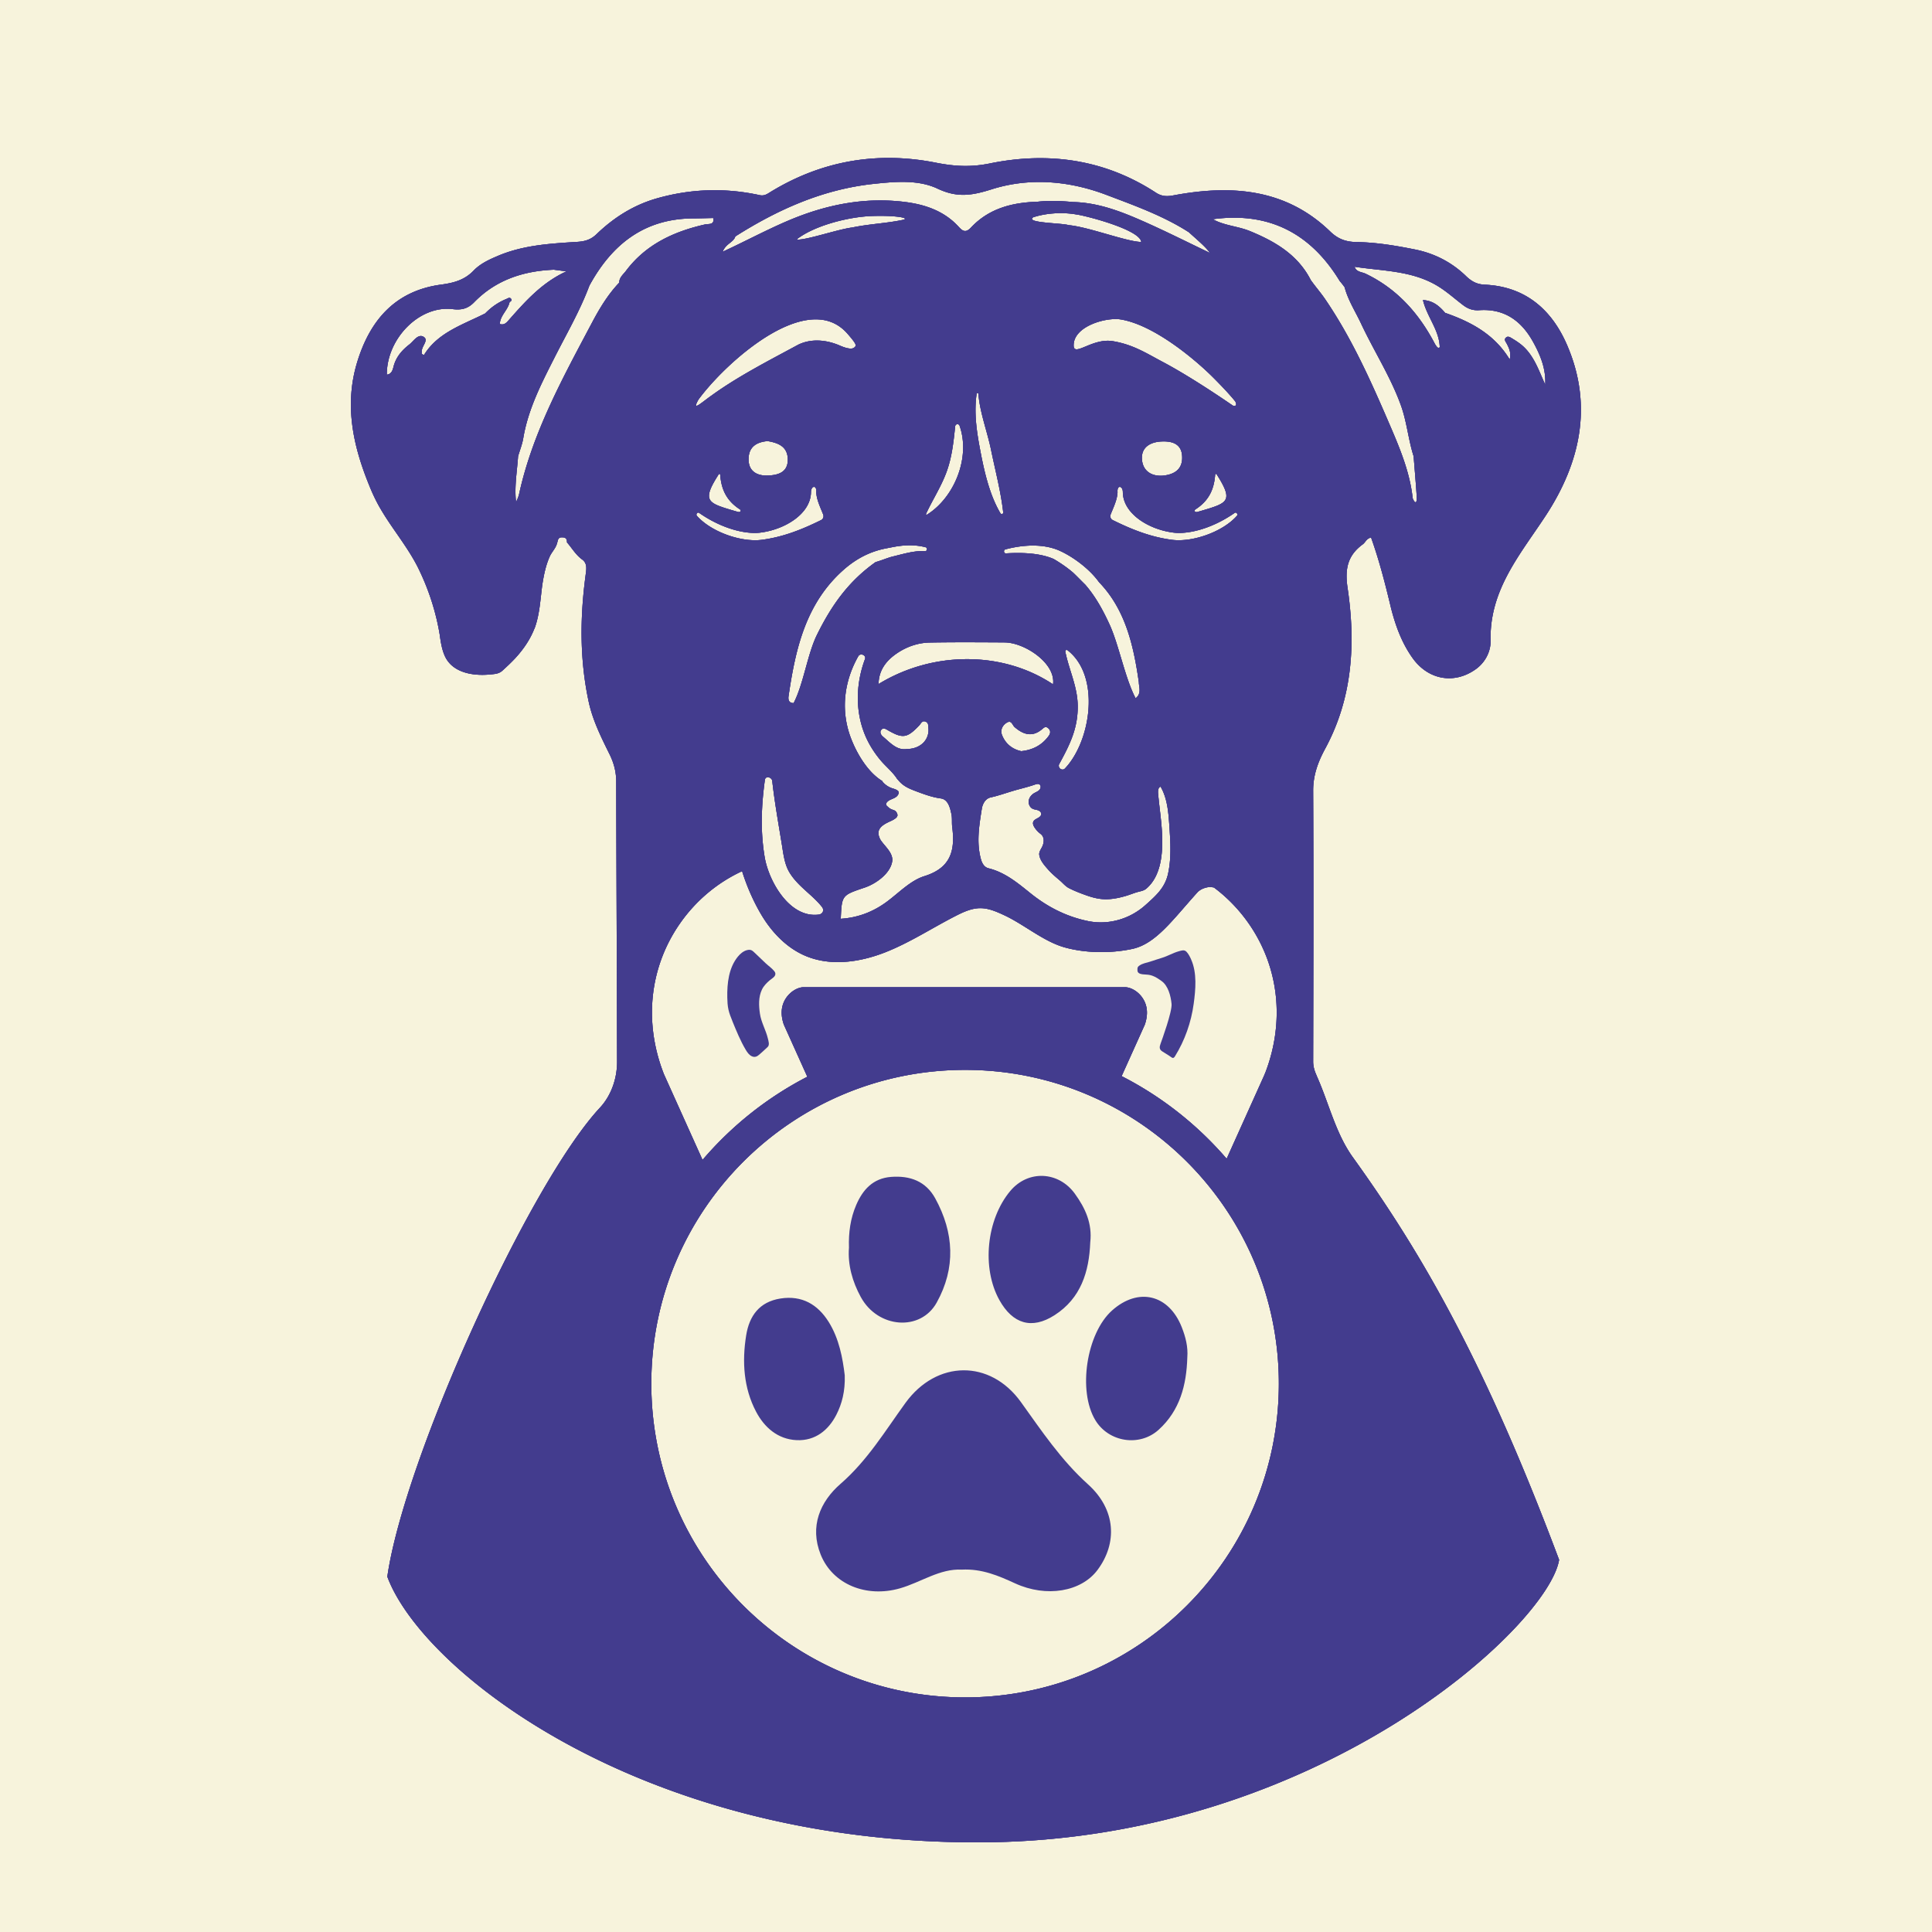 <?xml version="1.0" encoding="UTF-8"?>
<svg data-bbox="0 0 1024 1024" xmlns="http://www.w3.org/2000/svg" viewBox="0 0 1024 1024" height="1024" width="1024" data-type="color">
    <rect x="0" y="0" width="1024" height="1024" fill="#808080" stroke="none"/>
    <g>
        <g clip-path="url(#35c1173a-eed6-462e-9130-556286f3ef08)">
            <path fill="#F7F3DC" d="M512 1024c282.77 0 512-229.23 512-512S794.77 0 512 0 0 229.23 0 512s229.23 512 512 512Z" data-color="1"/>
            <path fill="#F7F3DC" d="M1024 0H0v1024h1024V0Z" data-color="1"/>
            <g clip-path="url(#09e6fa78-af6a-464b-b638-2bd6f7f63141)">
                <path fill="#433C8E" d="M697.95 570.31c-1.15-2.41-1.95-4.93-1.95-7.68.11-47.89.23-95.78 0-143.67 0-8.25 2.629-15.24 6.419-22.23 14.55-26.92 16.161-55.91 11.801-85.24-1.49-10.08.11-17.19 8.13-23.03 1.38-1.03 1.95-3.09 4.35-3.55 4.35 12.14 7.56 24.75 10.54 37.23 2.41 9.51 5.73 18.56 11.34 26.47 8.13 11.57 21.77 14.21 33.11 6.42 5.5-3.67 8.479-9.74 8.359-15.47-.69-27.15 16.04-46.06 29.56-66.79 17.76-27.38 24.521-57.17 11.571-88.44-7.9-19.36-22.001-32.54-44.451-33.45-3.9-.23-6.529-1.6-9.399-4.24-7.45-7.33-16.5-12.14-26.92-14.32-10.2-2.06-20.39-3.78-30.7-4.01-5.73 0-10.08-1.26-14.44-5.38-23.71-23.14-52.81-25.09-83.4-19.36-3.67.69-6.3.46-9.28-1.49-27.03-17.65-56.93-21.77-87.86-15.47-10.08 2.06-18.56 1.6-28.53-.34-31.05-6.19-60.72-1.15-87.99 15.58-1.83 1.15-3.21 2.06-5.5 1.6-18.33-4.01-36.55-3.44-54.65 1.72-12.37 3.55-22.8 10.2-31.96 19.02-2.98 2.86-6.19 3.78-10.2 4.01-14.55.92-29.1 1.72-42.85 7.79-4.35 1.83-8.71 4.01-11.92 7.33-4.93 5.16-10.66 6.64-17.53 7.56-24.17 3.32-37.58 18.9-44.34 41.25-6.87 22.8-2.06 44.45 6.64 65.65 1.72 4.24 3.67 8.36 6.07 12.37 6.07 10.31 13.86 19.48 19.36 30.25 5.61 11.23 9.62 23.37 11.69 35.74.57 4.01 1.15 8.13 2.86 11.8 4.24 8.94 15.47 10.43 24.17 9.51 2.41-.23 4.47-.34 6.3-2.06 2.29-2.06 4.47-4.13 6.64-6.42 4.13-4.47 7.68-9.51 9.97-15.12.11-.34.34-.69.46-1.03 2.64-7.33 2.98-15.24 4.01-22.91.8-5.16 1.83-10.31 4.01-15.12 1.03-2.18 2.98-4.13 3.67-6.42.69-1.83.34-3.78 3.09-3.55 1.72 0 2.41 1.03 2.29 2.64 2.64 2.98 4.58 6.53 8.02 9.05 3.09 2.18 2.18 5.61 1.83 8.71-2.98 22.45-3.09 44.68 1.72 66.91 2.18 9.97 6.76 19.02 11.23 28.07 2.18 4.58 3.32 9.05 3.32 14.21.11 49.49.34 98.87.46 148.36 0 9.05-3.21 17.99-9.05 24.29-37.81 40.67-103.8 186.28-112.73 248.61 18.56 50.18 135.42 142.18 316.2 140.8 177.01-1.26 299.13-114.68 304.86-149.74-39.41-105.06-72.861-162.68-109.301-213.32-9.17-12.72-12.719-28.75-19.129-43.07l.03-.03Zm62.94-419.37c5.33 3.02 9.739 7.1 14.529 10.74 2.67 2.03 5.28 2.95 8.63 2.72 13.29-.91 22.341 5.64 28.521 16.82 3.89 7.03 6.89 14.37 6.43 22.66-3.63-7.9-6.22-16.46-13.69-21.95-1.25-.92-2.57-1.76-3.9-2.56-.93-.56-2.06-1.35-3.06-.57-1.49 1.16-.23 2.37.33 3.49 1.17 2.33 2.369 4.65 1.489 8.25-8.15-13.43-20.569-19.94-34.209-24.71-2.97-3.4-6.15-6.44-11.76-6.79 2.07 8.82 8.59 15.81 8.89 24.84-.09.68-1.151.57-1.541-.1-.37-.48-.699-.96-1.009-1.48-8.45-16.16-20.021-29.21-36.741-37.22-2.06-.99-4.939-.82-5.839-3.7 14.5 2.26 29.52 1.97 42.91 9.55l.02.01ZM389.75 125.3c22.54-14.29 46.47-24.98 73.32-27.84 11.44-1.22 23.63-2.3 33.86 2.52 10.39 4.89 18.04 3.72 28.71.34 19.86-6.28 40.82-4.59 60.7 2.94 15.01 5.69 30.18 11.09 43.81 19.85 4.2 3.85 8.62 7.46 11.19 10.97-10.97-5.23-23.1-11.36-35.51-16.85-11.81-5.22-23.89-9.86-37.11-10.15-6.28-.58-12.57-.88-18.86-.15-13.35.39-25.7 3.54-35.2 13.66-2.65 2.83-4.27 2.13-6.46-.29-7.65-8.44-17.82-11.92-28.62-13.26-21.65-2.7-42.24 1.54-62.22 10.08-11.26 4.82-22.05 10.62-34.35 16.33 1.74-4.45 5.84-4.97 6.73-8.16l.01.01Zm215.73 403.53c-2.31-3.34-6.05-5.59-9.32-5.59h-170.1c-3.26 0-7.01 2.25-9.32 5.59-2.74 3.96-3.17 8.75-1.29 14.24l12.45 27.63c-21.27 10.98-40.13 26.02-55.54 44.08l-20.54-45.6-.37-.99c-10.22-27.01-7.04-55.6 8.73-78.43 8.56-12.4 20.09-21.99 33.15-28.02 2.43 7.84 5.85 15.65 9.83 22.48 5.61 9.64 13.67 18.22 23.97 22.5 13.13 5.46 28.32 3.34 41.59-1.79 13.26-5.13 25.23-13.06 37.9-19.52 4.09-2.09 8.43-4.07 13.02-4.06 4.46.01 8.67 1.9 12.71 3.78 10.35 4.83 20.66 13.76 31.64 16.92 10.91 3.14 24.59 3.38 36.17.89 12.49-2.69 21.41-15.48 34.41-29.88 1.29-1.43 3.17-2.29 5.05-2.71 1.26-.28 2.54-.21 3.81.06 7.09 5.3 13.4 11.81 18.62 19.36 15.77 22.83 18.96 51.42 8.73 78.43l-.81 1.95-19.82 44.01c-15.47-17.97-34.37-32.91-55.67-43.79l12.29-27.29c1.88-5.49 1.45-10.28-1.29-14.24v-.01ZM402.83 282.31c13.26-1.6 26.87-10.05 27-21.44 0-3.47 3.16-4.01 2.81-.02.13 3.95 2.17 8.06 3.67 11.85.45 1.14-.04 2.43-1.14 2.97-10.13 5-20.03 8.94-31.32 10.44-10.85 1.44-26.87-4.1-34.49-12.71-.7-.79.31-2.18 1.18-1.57 12.69 8.85 25.2 11.34 32.29 10.48Zm-22.38-30.16c.21-.33.51-1.02.91-1 .4.02.39.78.42 1.12.67 7.26 3.35 13.19 10.4 17.71.57.36.42.89.27 1.14-.15.24-.8.37-1.4.19-9.55-2.79-14.04-4.06-15.06-7.17-.77-2.35.56-5.83 4.46-12v.01Zm16.31-8.51c-.09-6.66 4-9.3 10.08-9.86 5.6.96 10.49 2.81 10.7 9.47.24 7.3-5.49 8.65-10.79 8.8-5.15.14-9.9-1.96-9.99-8.41Zm93.8 46.4c1.15.29.92 2.16-.28 2.08-5.51-.37-11.74 1.55-17.07 2.84-2.7.65-5.97 2.09-9.11 2.96-14.18 10.03-23.33 22.75-31.15 38.68-4.99 10.17-7.08 26-12.31 36.05-2.58.02-2.96-1.83-2.69-3.66 3.66-24.97 9.03-49.16 29.19-67 6.75-5.97 14.24-9.79 22.64-11.36 1.09-.22 2.1-.41 2.95-.58 6.02-1.2 11.83-1.54 17.82-.01h.01Zm-38.9-169.46c-7.59.96-23.98 6.64-29.1 6.41l-.11-.27c8.98-6.91 25.86-11.46 38.42-12.17 12.41-.59 22 .87 17.82 1.96-8.72 1.86-18.12 2.19-27.03 4.08v-.01Zm80.78 219.92c10.64.05 27.28 11.07 25.69 22.22-26.6-17.75-63.7-17.8-92.49-.15.15-7.49 4.14-12.42 9.5-16.13 5.2-3.6 11.26-5.76 17.63-5.88 13.22-.24 26.44-.13 39.67-.07v.01Zm-14.79-131.84c.08-.56.88-.36.92.12.77 9.8 4.72 20.02 6.71 29.68 2.25 10.97 5.2 22.06 6.45 33.19.09.82-1.1 1.03-1.48.4-6.1-10.31-8.89-23.56-11.05-35.21-1.73-9.34-2.94-18.73-1.56-28.18h.01Zm44.2 83.33c6.97 3.19 15.6 9.51 20.66 16.57 14 14.52 18.3 33.51 21.1 53.03 0 2.46 1.59 6-1.71 8.5-5.54-10.39-8.9-28.38-13.8-39.07-3.82-8.34-7.75-15.18-12.86-21.09-2.17-2.12-4.28-4.34-6.5-6.44-3.01-2.56-6.4-4.95-10.3-7.23-7.58-3.27-17.34-3.44-25.25-2.96-1.24.08-1.43-1.81-.29-2.12 9.12-2.44 20.15-3.22 28.95.81Zm-14.2-176.84c6.82-2.2 14.75-2.69 21.7-1.67l2.24.36c7.37 1.39 32.7 8.28 33.29 14.41-7.79-.14-28.1-8.03-38.49-8.92-3.33-1.16-23.4-1.13-18.74-4.17v-.01ZM616 444.57c-.13-8.09-1.5-16.11-2.19-24.17-.11-1.34.05-3.07 1.34-3.44 3.59 6.21 4.15 13.65 4.64 20.8.57 8.42 1.12 17.06-.7 25.37-1.63 7.43-6.44 11.64-11.98 16.59a36.607 36.607 0 0 1-8.26 5.56c-6.85 3.35-14.7 4.45-22.18 2.91-11.42-2.35-21.45-7.47-30.46-14.72-6.79-5.46-13.46-11.07-22.25-13.25-2.28-.56-3.45-2.6-4.08-4.94-2.42-8.92-.89-17.78.49-26.58.4-2.54 1.83-5.43 4.76-6.07 4.12-.91 8.1-2.35 12.14-3.54 3.24-.95 6.44-1.69 9.63-2.71.54-.17 1.08-.35 1.62-.54.8-.28 1.75-.55 2.45-.07.91.63.69 2.12-.08 2.92-.77.8-1.87 1.17-2.82 1.74-1.45.87-2.59 2.33-2.82 4-.23 1.67.59 3.5 2.1 4.24.9.43 1.95.47 2.88.81.94.35 1.84 1.24 1.63 2.22-.51 2.34-4.84 2.07-4.3 5.12.26 1.48 2.02 3.52 3.14 4.49.47.41.99.75 1.41 1.2 1.57 1.69 1.23 4.43.17 6.47-.68 1.31-1.64 2.63-1.45 4.09.39 2.96 2.73 5.57 4.62 7.72 1.88 2.14 4.06 3.99 6.24 5.83 1.67 1.41 2.97 3.13 4.91 4.12 2.68 1.36 5.52 2.49 8.35 3.51 2.85 1.04 5.78 1.94 8.8 2.24 4.42.45 8.83-.41 13.05-1.66 2.12-.62 4.17-1.5 6.29-2.08 1.62-.44 3.17-.64 4.53-1.8 7.35-6.31 8.54-17.22 8.4-26.38H616Zm-82.73-61.32c2.86-2.04 3.21 1.01 4.53 2.15 4.47 3.87 9.22 5.45 14.32 1.25 1.13-.93 1.95-1.91 3.35-.78 1.51 1.23 1.38 2.8.36 4.19-3.49 4.78-8.25 7.41-14.54 8.08-4.56-.98-8.23-3.74-10.13-8.37-.99-2.41-.25-4.85 2.1-6.52h.01Zm31.36-37.87c-.15-.76.65-1.15 1.22-.71 17.63 13.7 12.37 48.12-1.38 62.62-1.56 1.65-4.09-.47-3.05-2.36 5.48-10.03 9.8-18.54 9.8-30.38 0-10.48-4.57-19.19-6.59-29.18v.01Zm-91.71 109.84c-.31-3.8-4.09-6.88-6.07-9.84-.39-.58-.65-1.15-.81-1.7-.06-.15-.12-.29-.17-.44-1.49-4.61 3.18-6.66 6.52-8.19.66-.3 1.3-.66 1.9-1.07.64-.44 1.3-1.02 1.38-1.79.09-.82-.7-2.23-1.47-2.58-.74-.34-1.54-.54-2.24-.93-.62-.35-1.15-.84-1.67-1.32-.23-.21-.47-.44-.58-.73-.27-.7.28-1.44.85-1.91 1.91-1.57 4.79-1.49 5.73-4.18.61-1.75-2.58-2.44-3.59-2.8-1.86-.65-3.55-1.8-4.83-3.3-.12-.14-.24-.31-.25-.49-8.07-4.87-13.97-15.49-16.85-23.36-5.28-14.41-3.31-29.62 4.14-42.78 1.07-1.89 4.34-.59 3.56 1.5-4.55 12.17-5.23 25.87-.8 38.17 2.04 5.66 5.12 10.75 8.96 15.37 2.82 3.4 6.52 6.27 8.87 10 .31.3.59.64.88.97 2.73 3.18 5.98 4.35 9.78 5.79 4.05 1.52 8.17 2.99 12.48 3.57 3.85.52 4.92 4.88 5.65 8.41.45 2.16.11 4.47.4 6.68 1.61 12.4-.61 21.7-14.75 26.11-7.3 2.28-13.37 8.7-19.81 13.49-7.32 5.45-15.43 8.52-24.51 9.11.54-12.59.58-12.45 12.74-16.57 5.65-1.91 12.94-7 14.37-13.1.16-.68.26-1.38.21-2.08l-.02-.01Zm-5.85-68.37c1.06-1.34 2.33-.51 3.54.19 7.85 4.53 10.18 4.18 16.54-2.48 1.04-1.09 1.61-2.98 3.63-1.98 1.42.7 1.22 2.24 1.32 3.55.45 6.07-4.3 10.81-11.38 10.86-5.41.88-8.89-3.36-12.78-6.6-.92-.77-1.88-2.26-.86-3.55l-.01.01Zm24.25-114.04c-.33.21-.63-.19-.49-.49 3.46-7.46 7.96-14.31 10.82-22.08 2.89-7.84 3.75-16 4.61-24.26.14-1.33 1.87-1.62 2.34-.32 5.86 16.58-2.55 37.89-17.28 47.14v.01Zm-57.34 211.94c-15.46 2.05-26.58-17.69-28.71-30.59-2.29-13.84-1.75-27.03.13-40.77.33-2.42 3.69-1.48 3.91.53 1.24 11.24 3.34 22.86 5.15 34.06.76 4.71 1.36 9.9 3.78 14.09 4.38 7.57 12.15 11.96 17.42 18.61 1.35 1.71.44 3.78-1.68 4.07ZM655.6 273.4c-7.62 8.6-23.64 14.14-34.49 12.71-11.29-1.49-21.19-5.44-31.32-10.44a2.341 2.341 0 0 1-1.14-2.97c1.5-3.79 3.54-7.9 3.67-11.85-.34-3.98 2.81-3.45 2.81.02.13 11.39 13.74 19.85 27 21.44 7.09.86 19.6-1.63 32.29-10.48.87-.61 1.88.77 1.18 1.57Zm-50.36-30.22c-.29-6.37 4.75-8.99 10.65-9.2 5.27-.19 10.13 1.18 10.64 7.43.58 7.08-3.81 10.12-10.32 10.71-6.49.43-10.7-3.03-10.97-8.94Zm28.36 26.81c7.05-4.52 9.73-10.45 10.4-17.71.03-.34.02-1.1.42-1.12.4-.02.7.67.91 1 3.89 6.17 5.23 9.65 4.46 12-1.02 3.11-5.51 4.38-15.06 7.17-.6.18-1.25.05-1.4-.19-.15-.24-.3-.77.27-1.14v-.01Zm19.82-55.02c-12.05-8.29-26.21-17.36-37.14-23.14-8.65-4.57-15.74-9.25-26.55-11.01-10.81-1.77-20.68 8.63-20.68 2.21 0-10.22 17.3-14.96 24.9-13.73 18.17 2.96 40.3 22.04 48.93 30.66 8.63 8.62 11.86 12.84 11.86 12.84.94 1.84.35 2.7-1.32 2.17Zm-217.13-45.4c4.79.78 9.17 3.05 12.87 7.28 1.5 1.72 3.76 4.33 4.23 5.59.39 1.04.01 1.11-.5 1.67-1.59 1.59-5.97-.16-7.78-.96-7.12-3.06-15.1-3.82-22.05-.44-15.23 8.26-31.78 16.65-46.04 27-5.22 3.65-10.65 8.84-6.82 2.06 12.03-16.39 43.59-45.84 66.09-42.19v-.01Zm-166.38-.18c-1.36 1.54-2.6 3.11-5 2.35.17-4.54 4.26-7.34 5.16-11.55.51-.5 1.51-.85.8-1.81-.6-.82-1.38-.49-2.1-.07-4.44 1.75-8.28 4.38-11.59 7.81-11.9 6-25.08 10.06-32.44 22.01-1.81-.48-1.09-1.17-1.16-1.67-.36-2.83 3.88-6.09.98-7.9-2.95-1.85-5.32 2.26-7.65 4.07-3.86 3-7.03 6.62-8.31 11.65-.44 1.74-1.02 4.02-3.58 4.31-.11-19.03 17.19-36.92 34.97-34.74 4.66.57 8.01-.25 11.34-3.67 11.52-11.83 26.08-16.57 42.24-17.23 1.95.26 3.91.52 6.67.88-12.86 5.86-21.63 15.7-30.35 25.58l.02-.02Zm61.87-25.82c-1.43 1.9-3.58 3.47-3.56 6.23-6.01 6.27-10.49 13.76-14.46 21.26-15.43 29.16-31.48 58.13-38.63 90.84-.33 1.52-1.07 2.94-1.59 4.31-.99-8.09.5-16.2 1.05-24.35.93-3.2 2.2-6.35 2.75-9.61 2.6-15.49 9.68-29.13 16.68-42.95 6.34-12.51 13.43-24.69 18.36-37.9 11.88-21.8 29.01-35.5 54.95-35.64 3.57-.02 7.14-.14 10.71-.21.74 3.84-2.44 2.98-4.29 3.4-16.61 3.75-31.42 10.57-41.96 24.6l-.01.02Zm179.73 756.09c-91.85 0-166.3-74.46-166.3-166.3 0-91.84 74.46-166.3 166.3-166.3 91.84 0 166.3 74.46 166.3 166.3 0 91.84-74.46 166.3-166.3 166.3Zm150.89-777.2c-6.36-2.6-13.49-2.85-19.6-6.27 29.73-4.06 51.87 7.44 67.29 32.76.79.92 1.54 1.82 2.26 2.84l.34.47c1.81 6.9 5.72 12.86 8.7 19.23 6.8 14.52 15.589 28.06 21.089 43.26 3.2 8.85 3.931 18.22 6.781 27.1.25 3.54 1.45 17.36 1.65 21.85.08 4.83-1.93 1.4-2.17.26-1.43-13.06-6.3-25.15-11.39-37.02-10.12-23.56-20.45-47.05-35.01-68.39-2.4-3.52-5.19-6.67-7.62-10.13-6.9-13.48-19.01-20.51-32.33-25.97l.01.01Z" data-color="2"/>
                <path fill="#433C8E" d="M697.95 570.31c-1.15-2.41-1.95-4.93-1.95-7.68.11-47.89.23-95.78 0-143.67 0-8.25 2.629-15.24 6.419-22.23 14.55-26.92 16.161-55.91 11.801-85.24-1.49-10.08.11-17.19 8.13-23.03 1.38-1.03 1.95-3.09 4.35-3.55 4.35 12.14 7.56 24.75 10.54 37.23 2.41 9.51 5.73 18.56 11.34 26.47 8.13 11.57 21.77 14.21 33.11 6.42 5.5-3.67 8.479-9.74 8.359-15.47-.69-27.15 16.04-46.06 29.56-66.79 17.76-27.38 24.521-57.17 11.571-88.44-7.9-19.36-22.001-32.54-44.451-33.45-3.9-.23-6.529-1.6-9.399-4.24-7.45-7.33-16.5-12.14-26.92-14.32-10.2-2.06-20.39-3.78-30.7-4.01-5.73 0-10.08-1.26-14.44-5.38-23.71-23.14-52.81-25.09-83.4-19.36-3.67.69-6.3.46-9.28-1.49-27.03-17.65-56.93-21.77-87.86-15.47-10.08 2.06-18.56 1.6-28.53-.34-31.05-6.19-60.72-1.15-87.99 15.58-1.83 1.15-3.21 2.06-5.5 1.6-18.33-4.01-36.55-3.44-54.65 1.72-12.37 3.55-22.8 10.2-31.96 19.02-2.98 2.86-6.19 3.78-10.2 4.01-14.55.92-29.1 1.72-42.85 7.79-4.35 1.83-8.71 4.01-11.92 7.33-4.93 5.16-10.66 6.64-17.53 7.56-24.17 3.32-37.58 18.9-44.34 41.25-6.87 22.8-2.06 44.45 6.64 65.65 1.72 4.24 3.67 8.36 6.07 12.37 6.07 10.31 13.86 19.48 19.36 30.25 5.61 11.23 9.62 23.37 11.69 35.74.57 4.01 1.15 8.13 2.86 11.8 4.24 8.94 15.47 10.43 24.17 9.51 2.41-.23 4.47-.34 6.3-2.06 2.29-2.06 4.47-4.13 6.64-6.42 4.13-4.47 7.68-9.51 9.97-15.12.11-.34.34-.69.46-1.03 2.64-7.33 2.98-15.24 4.01-22.91.8-5.16 1.83-10.31 4.01-15.12 1.03-2.18 2.98-4.13 3.67-6.42.69-1.83.34-3.78 3.09-3.55 1.72 0 2.41 1.03 2.29 2.64 2.64 2.98 4.58 6.53 8.02 9.05 3.09 2.18 2.18 5.61 1.83 8.71-2.98 22.45-3.09 44.68 1.72 66.91 2.18 9.97 6.76 19.02 11.23 28.07 2.18 4.58 3.32 9.05 3.32 14.21.11 49.49.34 98.87.46 148.36 0 9.05-3.21 17.99-9.05 24.29-37.81 40.67-103.8 186.28-112.73 248.61 18.56 50.18 135.42 142.18 316.2 140.8 177.01-1.26 299.13-114.68 304.86-149.74-39.41-105.06-72.861-162.68-109.301-213.32-9.17-12.72-12.719-28.75-19.129-43.07l.03-.03Zm62.94-419.37c5.33 3.02 9.739 7.1 14.529 10.74 2.67 2.03 5.28 2.95 8.63 2.72 13.29-.91 22.341 5.64 28.521 16.82 3.89 7.03 6.89 14.37 6.43 22.66-3.63-7.9-6.22-16.46-13.69-21.95-1.25-.92-2.57-1.76-3.9-2.56-.93-.56-2.06-1.35-3.06-.57-1.49 1.16-.23 2.37.33 3.49 1.17 2.33 2.369 4.65 1.489 8.25-8.15-13.43-20.569-19.94-34.209-24.71-2.97-3.4-6.15-6.44-11.76-6.79 2.07 8.82 8.59 15.81 8.89 24.84-.09.68-1.151.57-1.541-.1-.37-.48-.699-.96-1.009-1.48-8.45-16.16-20.021-29.21-36.741-37.22-2.06-.99-4.939-.82-5.839-3.7 14.5 2.26 29.52 1.97 42.91 9.55l.02.01ZM389.75 125.3c22.54-14.29 46.47-24.98 73.32-27.84 11.44-1.22 23.63-2.3 33.86 2.52 10.39 4.89 18.04 3.72 28.71.34 19.86-6.28 40.82-4.59 60.7 2.94 15.01 5.69 30.18 11.09 43.81 19.85 4.2 3.85 8.62 7.46 11.19 10.97-10.97-5.23-23.1-11.36-35.51-16.85-11.81-5.22-23.89-9.86-37.11-10.15-6.28-.58-12.57-.88-18.86-.15-13.35.39-25.7 3.54-35.2 13.66-2.65 2.83-4.27 2.13-6.46-.29-7.65-8.44-17.82-11.92-28.62-13.26-21.65-2.7-42.24 1.54-62.22 10.08-11.26 4.82-22.05 10.62-34.35 16.33 1.74-4.45 5.84-4.97 6.73-8.16l.01.01Zm215.73 403.53c-2.31-3.34-6.05-5.59-9.32-5.59h-170.1c-3.26 0-7.01 2.25-9.32 5.59-2.74 3.96-3.17 8.75-1.29 14.24l12.45 27.63c-21.27 10.98-40.13 26.02-55.54 44.08l-20.54-45.6-.37-.99c-10.22-27.01-7.04-55.6 8.73-78.43 8.56-12.4 20.09-21.99 33.15-28.02 2.43 7.84 5.85 15.65 9.83 22.48 5.61 9.64 13.67 18.22 23.97 22.5 13.13 5.46 28.32 3.34 41.59-1.79 13.26-5.13 25.23-13.06 37.9-19.52 4.09-2.09 8.43-4.07 13.02-4.06 4.46.01 8.67 1.9 12.71 3.78 10.35 4.83 20.66 13.76 31.64 16.92 10.91 3.14 24.59 3.38 36.17.89 12.49-2.69 21.41-15.48 34.41-29.88 1.29-1.43 3.17-2.29 5.05-2.71 1.26-.28 2.54-.21 3.81.06 7.09 5.3 13.4 11.81 18.62 19.36 15.77 22.83 18.96 51.42 8.73 78.43l-.81 1.95-19.82 44.01c-15.47-17.97-34.37-32.91-55.67-43.79l12.29-27.29c1.88-5.49 1.45-10.28-1.29-14.24v-.01ZM402.83 282.31c13.26-1.6 26.87-10.05 27-21.44 0-3.47 3.16-4.01 2.81-.02.13 3.95 2.17 8.06 3.67 11.85.45 1.14-.04 2.43-1.14 2.97-10.13 5-20.03 8.94-31.32 10.44-10.85 1.44-26.87-4.1-34.49-12.71-.7-.79.31-2.18 1.18-1.57 12.69 8.85 25.2 11.34 32.29 10.48Zm-22.38-30.16c.21-.33.51-1.02.91-1 .4.02.39.78.42 1.12.67 7.26 3.35 13.19 10.4 17.71.57.36.42.89.27 1.14-.15.24-.8.37-1.4.19-9.55-2.79-14.04-4.06-15.06-7.17-.77-2.35.56-5.83 4.46-12v.01Zm16.31-8.51c-.09-6.66 4-9.3 10.08-9.86 5.6.96 10.49 2.81 10.7 9.47.24 7.3-5.49 8.65-10.79 8.8-5.15.14-9.9-1.96-9.99-8.41Zm93.8 46.4c1.15.29.92 2.16-.28 2.08-5.51-.37-11.74 1.55-17.07 2.84-2.7.65-5.97 2.09-9.11 2.96-14.18 10.03-23.33 22.75-31.15 38.68-4.99 10.17-7.08 26-12.31 36.05-2.58.02-2.96-1.83-2.69-3.66 3.66-24.97 9.03-49.16 29.19-67 6.75-5.97 14.24-9.79 22.64-11.36 1.09-.22 2.1-.41 2.95-.58 6.02-1.2 11.83-1.54 17.82-.01h.01Zm-38.9-169.46c-7.59.96-23.98 6.64-29.1 6.41l-.11-.27c8.98-6.91 25.86-11.46 38.42-12.17 12.41-.59 22 .87 17.82 1.96-8.72 1.86-18.12 2.19-27.03 4.08v-.01Zm80.78 219.92c10.64.05 27.28 11.07 25.69 22.22-26.6-17.75-63.7-17.8-92.49-.15.15-7.49 4.14-12.42 9.5-16.13 5.2-3.6 11.26-5.76 17.63-5.88 13.22-.24 26.44-.13 39.67-.07v.01Zm-14.79-131.84c.08-.56.88-.36.92.12.77 9.8 4.72 20.02 6.71 29.68 2.25 10.97 5.2 22.06 6.45 33.19.09.82-1.1 1.03-1.48.4-6.1-10.31-8.89-23.56-11.05-35.21-1.73-9.34-2.94-18.73-1.56-28.18h.01Zm44.2 83.33c6.97 3.19 15.6 9.51 20.66 16.57 14 14.52 18.3 33.51 21.1 53.03 0 2.46 1.59 6-1.71 8.5-5.54-10.39-8.9-28.38-13.8-39.07-3.82-8.34-7.75-15.18-12.86-21.09-2.17-2.12-4.28-4.34-6.5-6.44-3.01-2.56-6.4-4.95-10.3-7.23-7.58-3.27-17.34-3.44-25.25-2.96-1.24.08-1.43-1.81-.29-2.12 9.12-2.44 20.15-3.22 28.95.81Zm-14.2-176.84c6.82-2.2 14.75-2.69 21.7-1.67l2.24.36c7.37 1.39 32.7 8.28 33.29 14.41-7.79-.14-28.1-8.03-38.49-8.92-3.33-1.16-23.4-1.13-18.74-4.17v-.01ZM616 444.57c-.13-8.09-1.5-16.11-2.19-24.17-.11-1.34.05-3.07 1.34-3.44 3.59 6.21 4.15 13.65 4.64 20.8.57 8.42 1.12 17.06-.7 25.37-1.63 7.43-6.44 11.64-11.98 16.59a36.607 36.607 0 0 1-8.26 5.56c-6.85 3.35-14.7 4.45-22.18 2.91-11.42-2.35-21.45-7.47-30.46-14.72-6.79-5.46-13.46-11.07-22.25-13.25-2.28-.56-3.45-2.6-4.08-4.94-2.42-8.92-.89-17.78.49-26.58.4-2.54 1.83-5.43 4.76-6.07 4.12-.91 8.1-2.35 12.14-3.54 3.24-.95 6.44-1.69 9.63-2.71.54-.17 1.08-.35 1.62-.54.8-.28 1.75-.55 2.45-.07.91.63.69 2.12-.08 2.92-.77.8-1.87 1.17-2.82 1.74-1.45.87-2.59 2.33-2.82 4-.23 1.67.59 3.5 2.1 4.24.9.43 1.95.47 2.88.81.94.35 1.84 1.24 1.63 2.22-.51 2.34-4.84 2.07-4.3 5.12.26 1.48 2.02 3.52 3.14 4.49.47.41.99.75 1.41 1.2 1.57 1.69 1.23 4.43.17 6.47-.68 1.31-1.64 2.63-1.45 4.09.39 2.96 2.73 5.57 4.62 7.72 1.88 2.14 4.06 3.99 6.24 5.83 1.67 1.41 2.97 3.13 4.91 4.12 2.68 1.36 5.52 2.49 8.35 3.51 2.85 1.04 5.78 1.94 8.8 2.24 4.42.45 8.83-.41 13.05-1.66 2.12-.62 4.17-1.5 6.29-2.08 1.62-.44 3.17-.64 4.53-1.8 7.35-6.31 8.54-17.22 8.4-26.38H616Zm-82.73-61.32c2.86-2.04 3.21 1.01 4.53 2.15 4.47 3.87 9.22 5.45 14.32 1.25 1.13-.93 1.95-1.91 3.35-.78 1.51 1.23 1.38 2.8.36 4.19-3.49 4.78-8.25 7.41-14.54 8.08-4.56-.98-8.23-3.74-10.13-8.37-.99-2.41-.25-4.85 2.1-6.52h.01Zm31.36-37.87c-.15-.76.65-1.15 1.22-.71 17.63 13.7 12.37 48.12-1.38 62.62-1.56 1.65-4.09-.47-3.05-2.36 5.48-10.03 9.8-18.54 9.8-30.38 0-10.48-4.57-19.19-6.59-29.18v.01Zm-91.71 109.84c-.31-3.8-4.09-6.88-6.07-9.84-.39-.58-.65-1.15-.81-1.7-.06-.15-.12-.29-.17-.44-1.49-4.61 3.18-6.66 6.52-8.19.66-.3 1.3-.66 1.9-1.07.64-.44 1.3-1.02 1.38-1.79.09-.82-.7-2.23-1.47-2.58-.74-.34-1.54-.54-2.24-.93-.62-.35-1.15-.84-1.67-1.32-.23-.21-.47-.44-.58-.73-.27-.7.28-1.44.85-1.91 1.91-1.57 4.79-1.49 5.73-4.18.61-1.75-2.58-2.44-3.59-2.8-1.86-.65-3.55-1.8-4.83-3.3-.12-.14-.24-.31-.25-.49-8.07-4.87-13.97-15.49-16.85-23.36-5.28-14.41-3.31-29.62 4.14-42.78 1.07-1.89 4.34-.59 3.56 1.5-4.55 12.17-5.23 25.87-.8 38.17 2.04 5.66 5.12 10.75 8.96 15.37 2.82 3.4 6.52 6.27 8.87 10 .31.3.59.64.88.97 2.73 3.18 5.98 4.35 9.78 5.79 4.05 1.52 8.17 2.99 12.48 3.57 3.85.52 4.92 4.88 5.65 8.41.45 2.16.11 4.47.4 6.68 1.61 12.4-.61 21.7-14.75 26.11-7.3 2.28-13.37 8.7-19.81 13.49-7.32 5.45-15.43 8.52-24.51 9.11.54-12.59.58-12.45 12.74-16.57 5.65-1.91 12.94-7 14.37-13.1.16-.68.26-1.38.21-2.08l-.02-.01Zm-5.85-68.37c1.06-1.34 2.33-.51 3.54.19 7.85 4.53 10.18 4.18 16.54-2.48 1.04-1.09 1.61-2.98 3.63-1.98 1.42.7 1.22 2.24 1.32 3.55.45 6.07-4.3 10.81-11.38 10.86-5.41.88-8.89-3.36-12.78-6.6-.92-.77-1.88-2.26-.86-3.55l-.01.01Zm24.25-114.04c-.33.21-.63-.19-.49-.49 3.46-7.46 7.96-14.31 10.82-22.08 2.89-7.84 3.75-16 4.61-24.26.14-1.33 1.87-1.62 2.34-.32 5.86 16.58-2.55 37.89-17.28 47.14v.01Zm-57.34 211.94c-15.46 2.05-26.58-17.69-28.71-30.59-2.29-13.84-1.75-27.03.13-40.77.33-2.42 3.69-1.48 3.91.53 1.24 11.24 3.34 22.86 5.15 34.06.76 4.71 1.36 9.9 3.78 14.09 4.38 7.57 12.15 11.96 17.42 18.61 1.35 1.71.44 3.78-1.68 4.07ZM655.6 273.4c-7.62 8.6-23.64 14.14-34.49 12.71-11.29-1.49-21.19-5.44-31.32-10.44a2.341 2.341 0 0 1-1.14-2.97c1.5-3.79 3.54-7.9 3.67-11.85-.34-3.98 2.81-3.45 2.81.02.13 11.39 13.74 19.85 27 21.44 7.09.86 19.6-1.63 32.29-10.48.87-.61 1.88.77 1.18 1.57Zm-50.36-30.22c-.29-6.37 4.75-8.99 10.65-9.2 5.27-.19 10.13 1.18 10.64 7.43.58 7.08-3.81 10.12-10.32 10.71-6.49.43-10.7-3.03-10.97-8.94Zm28.36 26.81c7.05-4.52 9.73-10.45 10.4-17.71.03-.34.02-1.1.42-1.12.4-.02.7.67.91 1 3.89 6.17 5.23 9.65 4.46 12-1.02 3.11-5.51 4.38-15.06 7.17-.6.18-1.25.05-1.4-.19-.15-.24-.3-.77.27-1.14v-.01Zm19.82-55.02c-12.05-8.29-26.21-17.36-37.14-23.14-8.65-4.57-15.74-9.25-26.55-11.01-10.81-1.77-20.68 8.63-20.68 2.21 0-10.22 17.3-14.96 24.9-13.73 18.17 2.96 40.3 22.04 48.93 30.66 8.63 8.62 11.86 12.84 11.86 12.84.94 1.84.35 2.7-1.32 2.17Zm-217.13-45.4c4.79.78 9.17 3.05 12.87 7.28 1.5 1.72 3.76 4.33 4.23 5.59.39 1.04.01 1.11-.5 1.67-1.59 1.59-5.97-.16-7.78-.96-7.12-3.06-15.1-3.82-22.05-.44-15.23 8.26-31.78 16.65-46.04 27-5.22 3.65-10.65 8.84-6.82 2.06 12.03-16.39 43.59-45.84 66.09-42.19v-.01Zm-166.38-.18c-1.36 1.54-2.6 3.11-5 2.35.17-4.54 4.26-7.34 5.16-11.55.51-.5 1.51-.85.8-1.81-.6-.82-1.38-.49-2.1-.07-4.44 1.75-8.28 4.38-11.59 7.81-11.9 6-25.08 10.06-32.44 22.01-1.81-.48-1.09-1.17-1.16-1.67-.36-2.83 3.88-6.09.98-7.9-2.95-1.85-5.32 2.26-7.65 4.07-3.86 3-7.03 6.62-8.31 11.65-.44 1.74-1.02 4.02-3.58 4.31-.11-19.03 17.19-36.92 34.97-34.74 4.66.57 8.01-.25 11.34-3.67 11.52-11.83 26.08-16.57 42.24-17.23 1.95.26 3.91.52 6.67.88-12.86 5.86-21.63 15.7-30.35 25.58l.02-.02Zm61.87-25.82c-1.43 1.9-3.58 3.47-3.56 6.23-6.01 6.27-10.49 13.76-14.46 21.26-15.43 29.16-31.48 58.13-38.63 90.84-.33 1.52-1.07 2.94-1.59 4.31-.99-8.09.5-16.2 1.05-24.35.93-3.2 2.2-6.35 2.75-9.61 2.6-15.49 9.68-29.13 16.68-42.95 6.34-12.51 13.43-24.69 18.36-37.9 11.88-21.8 29.01-35.5 54.95-35.64 3.57-.02 7.14-.14 10.71-.21.74 3.84-2.44 2.98-4.29 3.4-16.61 3.75-31.42 10.57-41.96 24.6l-.01.02Zm179.73 756.09c-91.85 0-166.3-74.46-166.3-166.3 0-91.84 74.46-166.3 166.3-166.3 91.84 0 166.3 74.46 166.3 166.3 0 91.84-74.46 166.3-166.3 166.3Zm150.89-777.2c-6.36-2.6-13.49-2.85-19.6-6.27 29.73-4.06 51.87 7.44 67.29 32.76.79.92 1.54 1.82 2.26 2.84l.34.47c1.81 6.9 5.72 12.86 8.7 19.23 6.8 14.52 15.589 28.06 21.089 43.26 3.2 8.85 3.931 18.22 6.781 27.1.25 3.54 1.45 17.36 1.65 21.85.08 4.83-1.93 1.4-2.17.26-1.43-13.06-6.3-25.15-11.39-37.02-10.12-23.56-20.45-47.05-35.01-68.39-2.4-3.52-5.19-6.67-7.62-10.13-6.9-13.48-19.01-20.51-32.33-25.97l.01.01Z" data-color="2"/>
                <path fill="#433C8E" d="M697.95 570.31c-1.15-2.41-1.95-4.93-1.95-7.68.11-47.89.23-95.78 0-143.67 0-8.25 2.629-15.24 6.419-22.23 14.55-26.92 16.161-55.91 11.801-85.24-1.49-10.08.11-17.19 8.13-23.03 1.38-1.03 1.95-3.09 4.35-3.55 4.35 12.14 7.56 24.75 10.54 37.23 2.41 9.51 5.73 18.56 11.34 26.47 8.13 11.57 21.77 14.21 33.11 6.42 5.5-3.67 8.479-9.74 8.359-15.47-.69-27.15 16.04-46.06 29.56-66.79 17.76-27.38 24.521-57.17 11.571-88.44-7.9-19.36-22.001-32.54-44.451-33.45-3.9-.23-6.529-1.6-9.399-4.24-7.45-7.33-16.5-12.14-26.92-14.32-10.2-2.06-20.39-3.78-30.7-4.01-5.73 0-10.08-1.26-14.44-5.38-23.71-23.14-52.81-25.09-83.4-19.36-3.67.69-6.3.46-9.28-1.49-27.03-17.65-56.93-21.77-87.86-15.47-10.08 2.06-18.56 1.6-28.53-.34-31.05-6.19-60.72-1.15-87.99 15.58-1.83 1.15-3.21 2.06-5.5 1.6-18.33-4.01-36.55-3.44-54.65 1.72-12.37 3.55-22.8 10.2-31.96 19.02-2.98 2.86-6.19 3.78-10.2 4.01-14.55.92-29.1 1.72-42.85 7.79-4.35 1.83-8.71 4.01-11.92 7.33-4.93 5.16-10.66 6.64-17.53 7.56-24.17 3.32-37.58 18.9-44.34 41.25-6.87 22.8-2.06 44.45 6.64 65.65 1.72 4.24 3.67 8.36 6.07 12.37 6.07 10.31 13.86 19.48 19.36 30.25 5.61 11.23 9.62 23.37 11.69 35.74.57 4.01 1.15 8.13 2.86 11.8 4.24 8.94 15.47 10.43 24.17 9.51 2.41-.23 4.47-.34 6.3-2.06 2.29-2.06 4.47-4.13 6.64-6.42 4.13-4.47 7.68-9.51 9.97-15.12.11-.34.34-.69.46-1.03 2.64-7.33 2.98-15.24 4.01-22.91.8-5.16 1.83-10.31 4.01-15.12 1.03-2.18 2.98-4.13 3.67-6.42.69-1.83.34-3.78 3.09-3.55 1.72 0 2.41 1.03 2.29 2.64 2.64 2.98 4.58 6.53 8.02 9.05 3.09 2.18 2.18 5.61 1.83 8.71-2.98 22.45-3.09 44.68 1.72 66.91 2.18 9.97 6.76 19.02 11.23 28.07 2.18 4.58 3.32 9.05 3.32 14.21.11 49.49.34 98.87.46 148.36 0 9.05-3.21 17.99-9.05 24.29-37.81 40.67-103.8 186.28-112.73 248.61 18.56 50.18 135.42 142.18 316.2 140.8 177.01-1.26 299.13-114.68 304.86-149.74-39.41-105.06-72.861-162.68-109.301-213.32-9.17-12.72-12.719-28.75-19.129-43.07l.03-.03Zm62.94-419.37c5.33 3.02 9.739 7.1 14.529 10.74 2.67 2.03 5.28 2.95 8.63 2.72 13.29-.91 22.341 5.64 28.521 16.82 3.89 7.03 6.89 14.37 6.43 22.66-3.63-7.9-6.22-16.46-13.69-21.95-1.25-.92-2.57-1.76-3.9-2.56-.93-.56-2.06-1.35-3.06-.57-1.49 1.16-.23 2.37.33 3.49 1.17 2.33 2.369 4.65 1.489 8.25-8.15-13.43-20.569-19.94-34.209-24.71-2.97-3.4-6.15-6.44-11.76-6.79 2.07 8.82 8.59 15.81 8.89 24.84-.09.68-1.151.57-1.541-.1-.37-.48-.699-.96-1.009-1.48-8.45-16.16-20.021-29.21-36.741-37.22-2.06-.99-4.939-.82-5.839-3.7 14.5 2.26 29.52 1.97 42.91 9.55l.02.01ZM389.75 125.3c22.54-14.29 46.47-24.98 73.32-27.84 11.44-1.22 23.63-2.3 33.86 2.52 10.39 4.89 18.04 3.72 28.71.34 19.86-6.28 40.82-4.59 60.7 2.94 15.01 5.69 30.18 11.09 43.81 19.85 4.2 3.85 8.62 7.46 11.19 10.97-10.97-5.23-23.1-11.36-35.51-16.85-11.81-5.22-23.89-9.86-37.11-10.15-6.28-.58-12.57-.88-18.86-.15-13.35.39-25.7 3.54-35.2 13.66-2.65 2.83-4.27 2.13-6.46-.29-7.65-8.44-17.82-11.92-28.62-13.26-21.65-2.7-42.24 1.54-62.22 10.08-11.26 4.82-22.05 10.62-34.35 16.33 1.74-4.45 5.84-4.97 6.73-8.16l.01.01Zm215.73 403.53c-2.31-3.34-6.05-5.59-9.32-5.59h-170.1c-3.26 0-7.01 2.25-9.32 5.59-2.74 3.96-3.17 8.75-1.29 14.24l12.45 27.63c-21.27 10.98-40.13 26.02-55.54 44.08l-20.54-45.6-.37-.99c-10.22-27.01-7.04-55.6 8.73-78.43 8.56-12.4 20.09-21.99 33.15-28.02 2.43 7.84 5.85 15.65 9.83 22.48 5.61 9.64 13.67 18.22 23.97 22.5 13.13 5.46 28.32 3.34 41.59-1.79 13.26-5.13 25.23-13.06 37.9-19.52 4.09-2.09 8.43-4.07 13.02-4.06 4.46.01 8.67 1.9 12.71 3.78 10.35 4.83 20.66 13.76 31.64 16.92 10.91 3.14 24.59 3.38 36.17.89 12.49-2.69 21.41-15.48 34.41-29.88 1.29-1.43 3.17-2.29 5.05-2.71 1.26-.28 2.54-.21 3.81.06 7.09 5.3 13.4 11.81 18.62 19.36 15.77 22.83 18.96 51.42 8.73 78.43l-.81 1.95-19.82 44.01c-15.47-17.97-34.37-32.91-55.67-43.79l12.29-27.29c1.88-5.49 1.45-10.28-1.29-14.24v-.01ZM402.83 282.31c13.26-1.6 26.87-10.05 27-21.44 0-3.47 3.16-4.01 2.81-.02.13 3.95 2.17 8.06 3.67 11.85.45 1.14-.04 2.43-1.14 2.97-10.13 5-20.03 8.94-31.32 10.44-10.85 1.44-26.87-4.1-34.49-12.71-.7-.79.31-2.18 1.18-1.57 12.69 8.85 25.2 11.34 32.29 10.48Zm-22.38-30.16c.21-.33.51-1.02.91-1 .4.02.39.78.42 1.12.67 7.26 3.35 13.19 10.4 17.71.57.36.42.89.27 1.14-.15.24-.8.37-1.4.19-9.55-2.79-14.04-4.06-15.06-7.17-.77-2.35.56-5.83 4.46-12v.01Zm16.31-8.51c-.09-6.66 4-9.3 10.08-9.86 5.6.96 10.49 2.81 10.7 9.47.24 7.3-5.49 8.65-10.79 8.8-5.15.14-9.9-1.96-9.99-8.41Zm93.8 46.4c1.15.29.92 2.16-.28 2.08-5.51-.37-11.74 1.55-17.07 2.84-2.7.65-5.97 2.09-9.11 2.96-14.18 10.03-23.33 22.75-31.15 38.68-4.99 10.17-7.08 26-12.31 36.05-2.58.02-2.96-1.83-2.69-3.66 3.66-24.97 9.03-49.16 29.19-67 6.75-5.97 14.24-9.79 22.64-11.36 1.09-.22 2.1-.41 2.95-.58 6.02-1.2 11.83-1.54 17.82-.01h.01Zm-38.9-169.46c-7.59.96-23.98 6.64-29.1 6.41l-.11-.27c8.98-6.91 25.86-11.46 38.42-12.17 12.41-.59 22 .87 17.82 1.96-8.72 1.86-18.12 2.19-27.03 4.08v-.01Zm80.78 219.92c10.64.05 27.28 11.07 25.69 22.22-26.6-17.75-63.7-17.8-92.49-.15.15-7.49 4.14-12.42 9.5-16.13 5.2-3.6 11.26-5.76 17.63-5.88 13.22-.24 26.44-.13 39.67-.07v.01Zm-14.79-131.84c.08-.56.88-.36.92.12.77 9.8 4.72 20.02 6.71 29.68 2.25 10.97 5.2 22.06 6.45 33.19.09.82-1.1 1.03-1.48.4-6.1-10.31-8.89-23.56-11.05-35.21-1.73-9.34-2.94-18.73-1.56-28.18h.01Zm44.2 83.33c6.97 3.19 15.6 9.51 20.66 16.57 14 14.52 18.3 33.51 21.1 53.03 0 2.46 1.59 6-1.71 8.5-5.54-10.39-8.9-28.38-13.8-39.07-3.82-8.34-7.75-15.18-12.86-21.09-2.17-2.12-4.28-4.34-6.5-6.44-3.01-2.56-6.4-4.95-10.3-7.23-7.58-3.27-17.34-3.44-25.25-2.96-1.24.08-1.43-1.81-.29-2.12 9.12-2.44 20.15-3.22 28.95.81Zm-14.2-176.84c6.82-2.2 14.75-2.69 21.7-1.67l2.24.36c7.37 1.39 32.7 8.28 33.29 14.41-7.79-.14-28.1-8.03-38.49-8.92-3.33-1.16-23.4-1.13-18.74-4.17v-.01ZM616 444.57c-.13-8.09-1.5-16.11-2.19-24.17-.11-1.34.05-3.07 1.34-3.44 3.59 6.21 4.15 13.65 4.64 20.8.57 8.42 1.12 17.06-.7 25.37-1.63 7.43-6.44 11.64-11.98 16.59a36.607 36.607 0 0 1-8.26 5.56c-6.85 3.35-14.7 4.45-22.18 2.91-11.42-2.35-21.45-7.47-30.46-14.72-6.79-5.46-13.46-11.07-22.25-13.25-2.28-.56-3.45-2.6-4.08-4.94-2.42-8.92-.89-17.78.49-26.58.4-2.54 1.83-5.43 4.76-6.07 4.12-.91 8.1-2.35 12.14-3.54 3.24-.95 6.44-1.69 9.63-2.71.54-.17 1.08-.35 1.62-.54.8-.28 1.75-.55 2.45-.07.91.63.69 2.12-.08 2.92-.77.8-1.87 1.17-2.82 1.74-1.45.87-2.59 2.33-2.82 4-.23 1.67.59 3.5 2.1 4.24.9.43 1.95.47 2.88.81.94.35 1.84 1.24 1.63 2.22-.51 2.34-4.84 2.07-4.3 5.12.26 1.48 2.02 3.52 3.14 4.49.47.41.99.75 1.41 1.2 1.57 1.69 1.23 4.43.17 6.47-.68 1.31-1.64 2.63-1.45 4.09.39 2.96 2.73 5.57 4.62 7.72 1.88 2.14 4.06 3.99 6.24 5.83 1.67 1.41 2.97 3.13 4.91 4.12 2.68 1.36 5.52 2.49 8.35 3.51 2.85 1.04 5.78 1.94 8.8 2.24 4.42.45 8.83-.41 13.05-1.66 2.12-.62 4.17-1.5 6.29-2.08 1.62-.44 3.17-.64 4.53-1.8 7.35-6.31 8.54-17.22 8.4-26.38H616Zm-82.73-61.32c2.86-2.04 3.21 1.01 4.53 2.15 4.47 3.87 9.22 5.45 14.32 1.25 1.13-.93 1.95-1.91 3.35-.78 1.51 1.23 1.38 2.8.36 4.19-3.49 4.78-8.25 7.41-14.54 8.08-4.56-.98-8.23-3.74-10.13-8.37-.99-2.41-.25-4.85 2.1-6.52h.01Zm31.36-37.87c-.15-.76.65-1.15 1.22-.71 17.63 13.7 12.37 48.12-1.38 62.62-1.56 1.65-4.09-.47-3.05-2.36 5.48-10.03 9.8-18.54 9.8-30.38 0-10.48-4.57-19.19-6.59-29.18v.01Zm-91.71 109.84c-.31-3.8-4.09-6.88-6.07-9.84-.39-.58-.65-1.15-.81-1.7-.06-.15-.12-.29-.17-.44-1.49-4.61 3.18-6.66 6.52-8.19.66-.3 1.3-.66 1.9-1.07.64-.44 1.3-1.02 1.38-1.79.09-.82-.7-2.23-1.47-2.58-.74-.34-1.54-.54-2.24-.93-.62-.35-1.15-.84-1.67-1.32-.23-.21-.47-.44-.58-.73-.27-.7.28-1.44.85-1.91 1.91-1.57 4.79-1.49 5.73-4.18.61-1.75-2.58-2.44-3.59-2.8-1.86-.65-3.55-1.8-4.83-3.3-.12-.14-.24-.31-.25-.49-8.07-4.87-13.97-15.49-16.85-23.36-5.28-14.41-3.31-29.62 4.14-42.78 1.07-1.89 4.34-.59 3.56 1.5-4.55 12.17-5.23 25.87-.8 38.17 2.04 5.66 5.12 10.75 8.96 15.37 2.82 3.4 6.52 6.27 8.87 10 .31.3.59.64.88.97 2.73 3.18 5.98 4.35 9.78 5.79 4.05 1.52 8.17 2.99 12.48 3.57 3.85.52 4.92 4.88 5.65 8.41.45 2.16.11 4.47.4 6.68 1.61 12.4-.61 21.7-14.75 26.11-7.3 2.28-13.37 8.7-19.81 13.49-7.32 5.45-15.43 8.52-24.51 9.11.54-12.59.58-12.45 12.74-16.57 5.65-1.91 12.94-7 14.37-13.1.16-.68.26-1.38.21-2.08l-.02-.01Zm-5.85-68.37c1.06-1.34 2.33-.51 3.54.19 7.85 4.53 10.18 4.18 16.54-2.48 1.04-1.09 1.61-2.98 3.63-1.98 1.42.7 1.22 2.24 1.32 3.55.45 6.07-4.3 10.81-11.38 10.86-5.41.88-8.89-3.36-12.78-6.6-.92-.77-1.88-2.26-.86-3.55l-.01.01Zm24.25-114.04c-.33.21-.63-.19-.49-.49 3.46-7.46 7.96-14.31 10.82-22.08 2.89-7.84 3.75-16 4.61-24.26.14-1.33 1.87-1.62 2.34-.32 5.86 16.58-2.55 37.89-17.28 47.14v.01Zm-57.34 211.94c-15.46 2.05-26.58-17.69-28.71-30.59-2.29-13.84-1.75-27.03.13-40.77.33-2.42 3.69-1.48 3.91.53 1.24 11.24 3.34 22.86 5.15 34.06.76 4.71 1.36 9.9 3.78 14.09 4.38 7.57 12.15 11.96 17.42 18.61 1.35 1.71.44 3.78-1.68 4.07ZM655.6 273.4c-7.62 8.6-23.64 14.14-34.49 12.71-11.29-1.49-21.19-5.44-31.32-10.44a2.341 2.341 0 0 1-1.14-2.97c1.5-3.79 3.54-7.9 3.67-11.85-.34-3.98 2.81-3.45 2.81.02.13 11.39 13.74 19.85 27 21.44 7.09.86 19.6-1.63 32.29-10.48.87-.61 1.88.77 1.18 1.57Zm-50.36-30.22c-.29-6.37 4.75-8.99 10.65-9.2 5.27-.19 10.13 1.18 10.64 7.43.58 7.08-3.81 10.12-10.32 10.71-6.49.43-10.7-3.03-10.97-8.94Zm28.36 26.81c7.05-4.52 9.73-10.45 10.4-17.71.03-.34.02-1.1.42-1.12.4-.02.7.67.91 1 3.89 6.17 5.23 9.65 4.46 12-1.02 3.11-5.51 4.38-15.06 7.17-.6.18-1.25.05-1.4-.19-.15-.24-.3-.77.27-1.14v-.01Zm19.82-55.02c-12.05-8.29-26.21-17.36-37.14-23.14-8.65-4.57-15.74-9.25-26.55-11.01-10.81-1.77-20.68 8.63-20.68 2.21 0-10.22 17.3-14.96 24.9-13.73 18.17 2.96 40.3 22.04 48.93 30.66 8.63 8.62 11.86 12.84 11.86 12.84.94 1.84.35 2.7-1.32 2.17Zm-217.13-45.4c4.79.78 9.17 3.05 12.87 7.28 1.5 1.72 3.76 4.33 4.23 5.59.39 1.04.01 1.11-.5 1.67-1.59 1.59-5.97-.16-7.78-.96-7.12-3.06-15.1-3.82-22.05-.44-15.23 8.26-31.78 16.65-46.04 27-5.22 3.65-10.65 8.84-6.82 2.06 12.03-16.39 43.59-45.84 66.09-42.19v-.01Zm-166.38-.18c-1.36 1.54-2.6 3.11-5 2.35.17-4.54 4.26-7.34 5.16-11.55.51-.5 1.51-.85.8-1.81-.6-.82-1.38-.49-2.1-.07-4.44 1.75-8.28 4.38-11.59 7.81-11.9 6-25.08 10.06-32.44 22.01-1.81-.48-1.09-1.17-1.16-1.67-.36-2.83 3.88-6.09.98-7.9-2.95-1.85-5.32 2.26-7.65 4.07-3.86 3-7.03 6.62-8.31 11.65-.44 1.74-1.02 4.02-3.58 4.31-.11-19.03 17.19-36.92 34.97-34.74 4.66.57 8.01-.25 11.34-3.67 11.52-11.83 26.08-16.57 42.24-17.23 1.95.26 3.91.52 6.67.88-12.86 5.86-21.63 15.7-30.35 25.58l.02-.02Zm61.87-25.82c-1.43 1.9-3.58 3.47-3.56 6.23-6.01 6.27-10.49 13.76-14.46 21.26-15.43 29.16-31.48 58.13-38.63 90.84-.33 1.52-1.07 2.94-1.59 4.31-.99-8.09.5-16.2 1.05-24.35.93-3.2 2.2-6.35 2.75-9.61 2.6-15.49 9.68-29.13 16.68-42.95 6.34-12.51 13.43-24.69 18.36-37.9 11.88-21.8 29.01-35.5 54.95-35.64 3.57-.02 7.14-.14 10.71-.21.74 3.84-2.44 2.98-4.29 3.4-16.61 3.75-31.42 10.57-41.96 24.6l-.01.02Zm179.73 756.09c-91.85 0-166.3-74.46-166.3-166.3 0-91.84 74.46-166.3 166.3-166.3 91.84 0 166.3 74.46 166.3 166.3 0 91.84-74.46 166.3-166.3 166.3Zm150.89-777.2c-6.36-2.6-13.49-2.85-19.6-6.27 29.73-4.06 51.87 7.44 67.29 32.76.79.92 1.54 1.82 2.26 2.84l.34.47c1.81 6.9 5.72 12.86 8.7 19.23 6.8 14.52 15.589 28.06 21.089 43.26 3.2 8.85 3.931 18.22 6.781 27.1.25 3.54 1.45 17.36 1.65 21.85.08 4.83-1.93 1.4-2.17.26-1.43-13.06-6.3-25.15-11.39-37.02-10.12-23.56-20.45-47.05-35.01-68.39-2.4-3.52-5.19-6.67-7.62-10.13-6.9-13.48-19.01-20.51-32.33-25.97l.01.01Z" data-color="2"/>
                <path fill="#433C8E" d="M388.21 541.27c-.83-2.03-1.66-4.08-2.13-6.23-.45-2.06-.56-4.18-.6-6.29-.15-7.61.77-15.74 5.56-21.66 1.25-1.54 2.95-3.03 4.92-3.51 2.18-.53 2.85.29 4.35 1.71 1.85 1.74 3.64 3.53 5.5 5.25 1.45 1.35 3.23 2.56 4.48 4.09.19.24.38.48.5.76.86 2.02-1.59 3.13-2.81 4.18-1.68 1.44-3.17 2.92-4.14 4.94-1.89 3.93-1.67 8.52-1.07 12.72.66 4.61 3.16 8.69 4.22 13.19.33 1.39 1.01 3.38-.08 4.46-1.38 1.36-3.01 2.78-4.38 4-1.18 1.06-2.39 1.72-4.04.97-1.5-.69-2.48-2.15-3.32-3.58-2.76-4.69-4.83-9.75-6.98-15h.02Z" data-color="2"/>
                <path fill="#433C8E" d="M631.319 508.54c3.21 7.13 2.37 16.03 1.37 23.43-1.33 9.87-4.7 19.47-9.95 27.93-.99 1.59-1.65.55-3.01-.31-1.2-.76-2.41-1.52-3.62-2.27-1.71-1.06-1.66-2.3-.98-4.15.59-1.62 6.21-17 5.82-21.08-.42-4.37-1.85-9.67-5.32-12.14-1.55-1.1-3.13-2.19-4.92-2.82-1.46-.51-2.83-.6-4.34-.67-1.03-.04-2.67-.24-3.27-1.24-.23-.38-.24-.85-.24-1.29 0-.48 0-.98.25-1.39.16-.27.42-.48.67-.67 1.74-1.27 3.65-1.5 5.66-2.13 2.14-.67 4.25-1.42 6.4-2.06 3.1-.93 5.9-2.66 9.03-3.51 1.56-.42 2.82-.9 3.98.28 1.07 1.09 1.86 2.7 2.48 4.08l-.01.01Z" data-color="2"/>
                <path fill="#433C8E" d="M509.8 831.94c-11.68-.65-21.64 6.72-32.84 9.92-17.78 5.09-35.59-2.07-41.96-17.85-6.02-14.93-.32-28.13 10.49-37.53 14.25-12.38 23.67-28.09 34.43-42.92 16.5-22.74 44.86-23.16 61.19-.44 10.96 15.26 21.27 30.73 35.56 43.61 14.92 13.44 15.58 31.22 5.06 45.35-8.62 11.59-27.1 14.77-43.72 7.13-8.82-4.05-17.58-7.81-28.22-7.28l.01.01Zm59.89-199.27c-8.67-11.94-24.79-12.67-34.2-1.46-12.68 15.11-15.26 40.87-5.79 57.86 7.06 12.66 17.19 15.73 29.23 8.01 13.97-8.96 18.33-23.02 18.93-38.65 1.13-9.87-2.59-18.07-8.17-25.75v-.01ZM456.27 687.5c9.05 16.58 31.63 18.3 40.19 2.91 10.2-18.34 9.22-37.05-.76-55.24-4.99-9.1-13.35-12.17-23.42-11.39-9.63.75-15.03 6.84-18.5 14.94-3 7.01-4.09 14.51-3.81 22.54-.71 9.15 1.82 18.05 6.29 26.24h.01Zm170.12 16.02c-6.86-17.46-23.06-21.38-36.99-8.93-13.59 12.15-18.22 42.67-8.83 58.16 7.06 11.64 23.39 14.23 33.51 5.08 11.33-10.26 14.79-23.77 15.22-38.38.44-5.59-.9-10.8-2.91-15.92v-.01Zm-187.24-2.98c-5.71-9.08-14.03-14.08-25.43-12.31-11.28 1.75-16.58 9.26-18.23 19.51-2.24 13.91-1.38 27.91 5.25 40.49 4.3 8.17 11.38 14.62 21.51 15.08 9.89.45 16.86-5.33 21.02-13.43 2.99-5.82 4.74-12.55 4.46-20.94-1.08-8.97-2.93-19.4-8.57-28.39l-.01-.01Z" data-color="2"/>
            </g>
        </g>
        <defs fill="none">
            <clipPath id="35c1173a-eed6-462e-9130-556286f3ef08">
                <path fill="#ffffff" d="M1024 0v1024H0V0h1024z"/>
            </clipPath>
            <clipPath id="09e6fa78-af6a-464b-b638-2bd6f7f63141">
                <path transform="translate(186.01 83.72)" fill="#ffffff" d="M651.91 0v892.74H0V0h651.91z"/>
            </clipPath>
        </defs>
    </g>
</svg>

